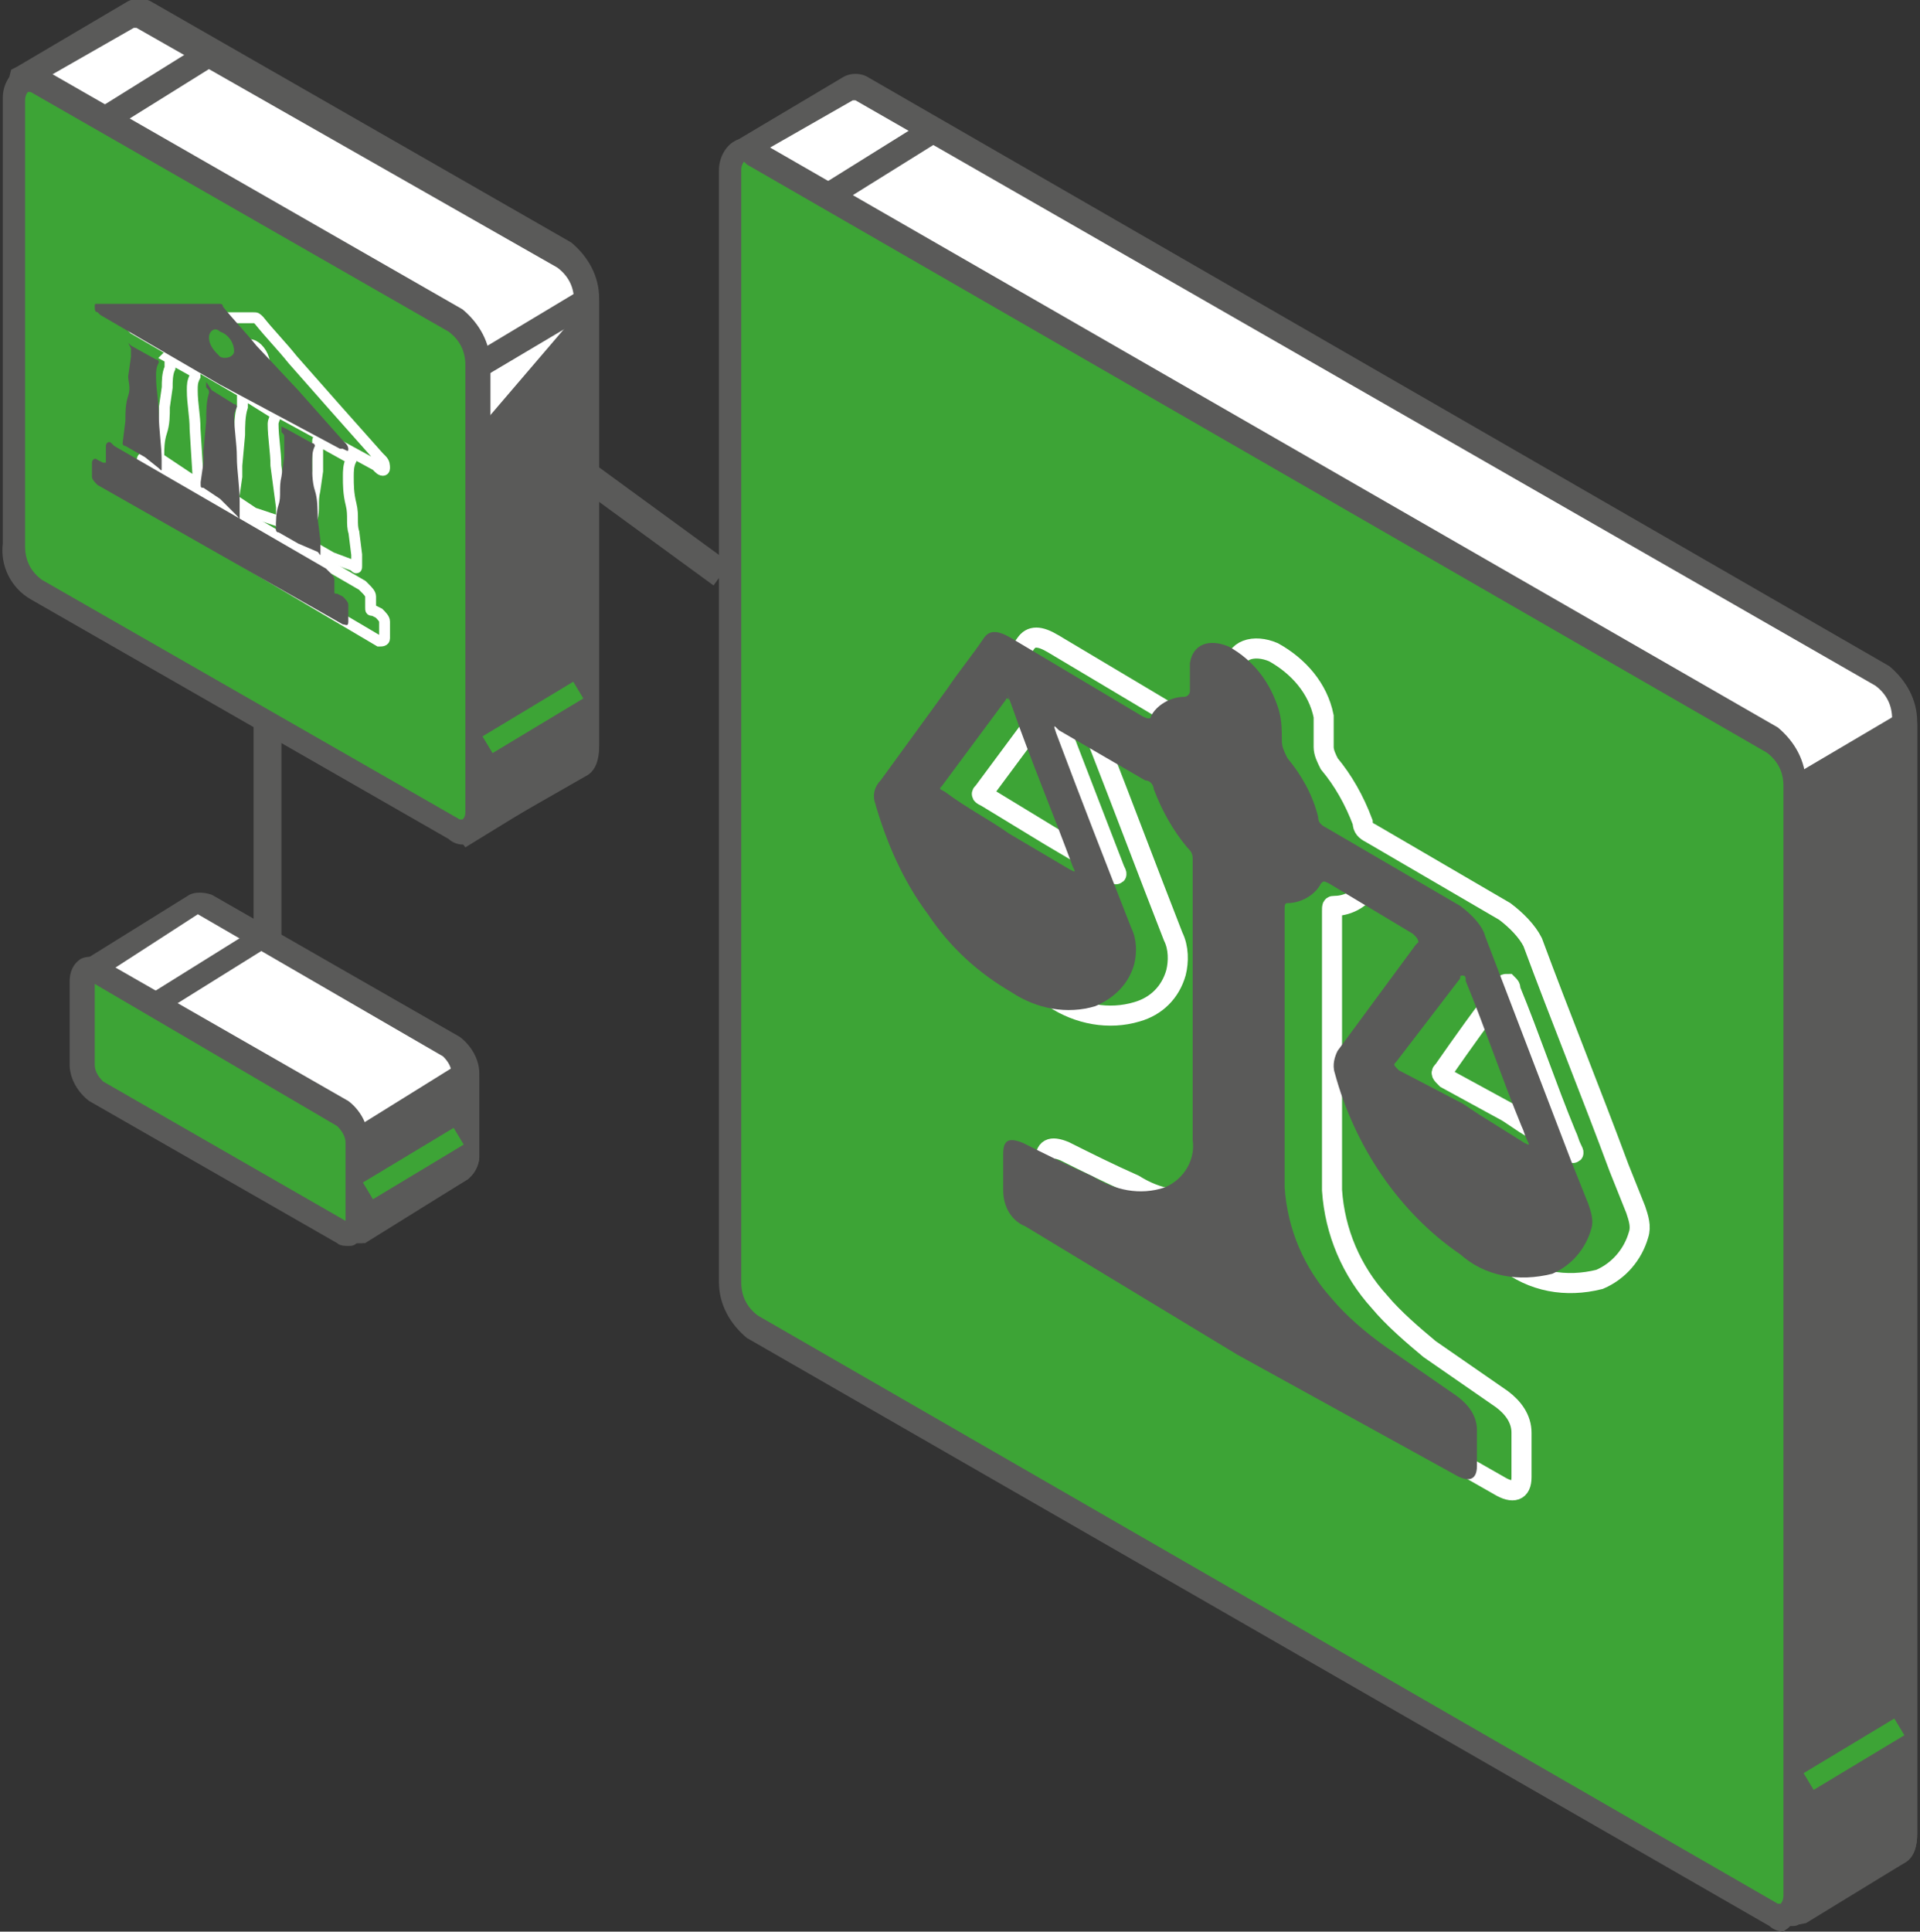 <?xml version="1.0" encoding="utf-8"?>
<!-- Generator: Adobe Illustrator 24.3.0, SVG Export Plug-In . SVG Version: 6.00 Build 0)  -->
<svg version="1.1" id="Modalità_Isolamento" xmlns="http://www.w3.org/2000/svg" xmlns:xlink="http://www.w3.org/1999/xlink"
	 x="0px" y="0px" viewBox="0 0 68.9 69.3" style="enable-background:new 0 0 68.9 69.3;" xml:space="preserve">
<rect x="0" y="0" width="68.9" height="69.3" fill="#333333" stroke="none"/>
<style type="text/css">
	.st0{fill:#FFFFFF;}
	.st1{fill:#5A5A59;}
	.st2{fill:#3DA436;}
	.st3{fill:none;stroke:#FFFFFF;stroke-width:0.72;stroke-miterlimit:10;}
	.st4{fill:none;stroke:#5A5A59;stroke-miterlimit:10;}
	.st5{fill:none;stroke:#FFFFFF;stroke-width:0.39;stroke-miterlimit:10;}
	.st6{fill:#575756;}
</style>
<g>
	<path class="st0" d="M16.2,37.6l-8.9-5.1c-0.1-0.1-0.2-0.1-0.3,0l-3.7,2.3c-0.1,0-0.1,0.1,0,0.2l3.6,3.8c0,0,0,0,0,0.1v1.2
		c0,0.4,0.2,0.7,0.5,0.9l1.2-1.5c0,0,0,0,0,0l4,4.5c0.1,0.1,0.1,0.1,0.2,0l3.7-2.3c0.1-0.1,0.1-0.2,0.2-0.4v-2.8
		C16.7,38.1,16.5,37.8,16.2,37.6z"/>
	<path class="st1" d="M12.7,44.6h-0.1c-0.1,0-0.2-0.1-0.3-0.2l-3.7-4.1l-1.1,1.4l-0.3-0.2c-0.4-0.3-0.7-0.8-0.7-1.3V39l-3.6-3.8
		c-0.2-0.3-0.1-0.6,0.2-0.8c0,0,0,0,0,0l3.7-2.3c0.2-0.1,0.5-0.1,0.8,0l8.9,5.1c0.4,0.3,0.7,0.8,0.7,1.3v3c0,0.2-0.1,0.5-0.3,0.7
		l-0.1,0.1L13,44.6C12.9,44.6,12.8,44.6,12.7,44.6z M8.9,39.4l3.8,4.3l3.5-2.2c0,0,0-0.1,0-0.1v-2.9c0-0.2-0.1-0.4-0.3-0.6l0,0
		l-8.8-5.1L3.7,35l3.4,3.7c0.1,0.1,0.1,0.2,0.1,0.3v1.2c0,0.1,0,0.2,0.1,0.3l1.1-1.4l0.3,0.2C8.8,39.3,8.9,39.4,8.9,39.4z"/>
	<path class="st1" d="M10,41.6v0.2l2.6,2.2c0.1,0.1,0.2,0.2,0.3,0.1c0,0,0,0,0,0l3.7-2.3c0.1-0.1,0.1-0.2,0.2-0.4v-2.8
		c0,0,0-0.1-0.1-0.1c0,0-0.1,0-0.1,0l-3.7,2.3l0,0L10,41.6z"/>
	<path class="st1" d="M12.8,44.6h-0.2c-0.1,0-0.3-0.1-0.4-0.2L9.5,42l0.1-0.8l3.1-0.7l3.7-2.3c0.2-0.2,0.6-0.1,0.7,0.2
		c0.1,0.1,0.1,0.2,0.1,0.3v2.8c0,0.2-0.1,0.5-0.3,0.7l-0.1,0.1l-3.7,2.3C13,44.6,12.9,44.6,12.8,44.6z M10.6,41.9l2.2,1.8l3.5-2.2
		c0,0,0-0.1,0-0.1v-2.2l-3.1,2v0.1L10.6,41.9z"/>
	<path class="st2" d="M12.3,44.3l-8.9-5.1C3.1,38.9,3,38.6,3,38.2v-3c0-0.4,0.2-0.5,0.5-0.4l8.9,5.2c0.3,0.2,0.5,0.6,0.5,0.9v3
		C12.8,44.3,12.6,44.4,12.3,44.3z"/>
	<path class="st1" d="M12.5,44.7c-0.1,0-0.3,0-0.4-0.1l-8.9-5.1c-0.4-0.3-0.7-0.8-0.7-1.3v-3c0-0.3,0.1-0.6,0.4-0.8
		c0.2-0.1,0.5-0.1,0.7,0l8.9,5.1c0.4,0.3,0.7,0.8,0.7,1.3v3c0,0.3-0.1,0.6-0.4,0.8C12.7,44.7,12.6,44.7,12.5,44.7z M3.4,35.3v2.9
		c0,0.2,0.1,0.4,0.3,0.6l8.7,5v-2.8c0-0.2-0.1-0.4-0.3-0.6L3.4,35.3z"/>
	<rect x="5.3" y="34.4" transform="matrix(0.849 -0.529 0.529 0.849 -17.278 9.241)" class="st1" width="4.4" height="0.8"/>
	
		<rect x="12.9" y="41.4" transform="matrix(0.857 -0.516 0.516 0.857 -19.395 13.601)" class="st2" width="3.8" height="0.7"/>
	<path class="st0" d="M67.5,24.3L30.9,3.2c-0.2-0.1-0.4-0.1-0.6,0l0,0l0,0l-3.7,2.2c-0.1,0-0.1,0.2-0.1,0.2c0,0,0,0,0,0l3.5,6.1
		c0,0,0,0.1,0,0.1v32c0,0.6,0.3,1.2,0.8,1.6l29.7,17.1c0,0,0.1,0,0.1,0.1l3.4,6c0.1,0.1,0.2,0.1,0.3,0.1c0,0,0,0,0,0l3.7-2.2
		c0.2-0.2,0.3-0.4,0.3-0.7V25.9C68.4,25.3,68.1,24.7,67.5,24.3z"/>
	<path class="st1" d="M64.3,69.1h-0.2c-0.2,0-0.3-0.1-0.4-0.3l-3.4-6L30.7,45.7c-0.6-0.5-1-1.2-1-2V11.8l-3.4-6
		c-0.2-0.3-0.1-0.7,0.2-0.8l3.7-2.2c0.3-0.2,0.7-0.2,1,0l36.6,21.1c0.6,0.5,1,1.2,1,2v39.9c0,0.4-0.1,0.8-0.4,1L64.6,69
		C64.5,69.1,64.4,69.1,64.3,69.1z M27.1,5.6l3.3,5.8c0.1,0.1,0.1,0.2,0.1,0.3v32c0,0.5,0.2,1,0.6,1.3l29.7,17.1
		c0.1,0.1,0.2,0.1,0.2,0.2l3.3,5.8l3.5-2l0,0c0-0.1,0.1-0.2,0.1-0.3v-40c0-0.5-0.2-0.9-0.6-1.2L30.7,3.6c0,0-0.1,0-0.1,0L27.1,5.6z"
		/>
	<path class="st1" d="M42.5,29.3c0.1,0.5,1.4,17.9,2.6,24.3l0,0l15.4,8.8l0.1,0.1l3.4,6c0.1,0.1,0.2,0.2,0.3,0.1l3.6-2.1
		c0.2-0.2,0.3-0.4,0.3-0.7V26c0,0-0.1,0-0.1,0c0,0,0,0,0,0l-3.8,2.2l0,0L42.5,29.3L42.5,29.3z"/>
	<path class="st1" d="M64.4,69h-0.2c-0.2,0-0.3-0.2-0.4-0.3l-3.4-5.9l-15.6-8.9l-0.1-0.2c-1-5-2-16.8-2.4-21.8
		c-0.1-1.3-0.2-2.3-0.2-2.5l0.4-0.1l-0.4,0.1v-0.2l0.3-0.3l22-1.1l3.9-2.3l0.3,0.1c0.1,0.1,0.2,0.2,0.2,0.4v39.8
		c0,0.4-0.1,0.8-0.4,1L64.8,69C64.7,69,64.5,69.1,64.4,69z M45.6,53.3L61,62.2l0.2,0.2l3.3,5.8l3.5-2l0,0c0-0.1,0.1-0.2,0.1-0.3
		V26.6l-3.3,2h-0.1l-21.5,1c0,0.4,0.1,1,0.2,2.1C43.6,36.7,44.6,48.3,45.6,53.3z"/>
	<path class="st2" d="M63.7,68.8L27,47.7c-0.5-0.4-0.8-1-0.8-1.6V6.1c0-0.6,0.4-0.9,0.8-0.6l36.6,21.1c0.5,0.4,0.8,1,0.8,1.6v39.9
		C64.5,68.7,64.1,69,63.7,68.8z"/>
	<path class="st1" d="M64,69.3c-0.2,0-0.4-0.1-0.5-0.2L26.8,48c-0.6-0.5-1-1.2-1-2V6.1c0-0.4,0.2-0.8,0.5-1c0.3-0.2,0.7-0.1,1,0
		l36.5,21c0.6,0.5,1,1.2,1,2v39.9c0,0.4-0.2,0.8-0.5,1C64.2,69.2,64.1,69.2,64,69.3z M26.7,5.8L26.7,5.8c0,0-0.1,0.1-0.1,0.3V46
		c0,0.5,0.2,0.9,0.6,1.2l36.6,21.1c0.1,0,0.1,0,0.1,0s0.1-0.1,0.1-0.3V28.2c0-0.5-0.2-0.9-0.6-1.2L26.8,5.9
		C26.8,5.9,26.7,5.8,26.7,5.8z"/>
	<rect x="29.4" y="5.4" transform="matrix(0.849 -0.529 0.529 0.849 1.687 17.594)" class="st1" width="4.4" height="0.9"/>
	
		<rect x="64.6" y="62.6" transform="matrix(0.857 -0.516 0.516 0.857 -22.942 43.301)" class="st2" width="3.8" height="0.7"/>
	<path class="st0" d="M20.2,9.2l-15-8.6C5,0.5,4.8,0.5,4.6,0.5l0,0H4.6L0.7,2.8c0,0,0,0,0,0l3.6,6.1v8.3c0,0.6,0.3,1.2,0.8,1.6
		l7.7,4.5l0,0l4,6.5l0,0l3.9-2.3c0.2-0.2,0.3-0.4,0.3-0.7v-16C21,10.2,20.7,9.6,20.2,9.2z"/>
	<path class="st1" d="M16.7,30.4L16.4,30l-3.8-6.4L5,19.2c-0.6-0.5-1-1.2-1-2V9L0.3,2.9l0.1-0.4l0.2-0.1l3.9-2.3
		c0.3-0.2,0.7-0.2,1,0l15,8.6c0.6,0.5,1,1.2,1,2v16c0,0.4-0.1,0.8-0.4,1L16.7,30.4z M1.3,3l3.5,5.8v8.4c0,0.5,0.2,0.9,0.6,1.2
		l7.8,4.5l0.1,0.1l3.7,6.2l3.6-2.1c0,0,0-0.1,0-0.3v-16c0-0.5-0.2-0.9-0.6-1.2L4.9,1c0,0-0.1,0-0.1,0L1.3,3z"/>
	<path class="st1" d="M12.2,21.2L12.2,21.2l0.1,1.8l0.6,0.3l0,0l3.9,6.5h0.1l3.9-2.3c0.2-0.2,0.3-0.4,0.3-0.7v-16 M20.9,10.8
		L17.1,13l0,0L20.9,10.8z"/>
	<path class="st1" d="M16.9,30.2l-0.4-0.1l-3.9-6.5l-0.7-0.4L11.8,21l0.1-0.1l5-8.1l0.1-0.1l4-2.4l0.3,0.1c0.1,0.1,0.2,0.2,0.2,0.4
		v16c0,0.4-0.1,0.8-0.4,1L16.9,30.2z M12.7,22.7l0.5,0.3l0.1,0.1l3.7,6.2l3.6-2.1c0,0,0-0.1,0-0.3V11.6l-3.2,1.9l-4.8,7.8L12.7,22.7
		z"/>
	<path class="st2" d="M16.3,29.8l-15-8.6c-0.5-0.4-0.8-1-0.8-1.6v-16c0-0.6,0.4-0.9,0.8-0.6l15,8.6c0.5,0.4,0.8,1,0.8,1.6v16
		C17.1,29.8,16.7,30,16.3,29.8z"/>
	<path class="st1" d="M16.6,30.3c-0.2,0-0.4-0.1-0.5-0.2l-15-8.6c-0.7-0.4-1.1-1.2-1-2v-16c0-0.4,0.2-0.8,0.5-1c0.3-0.2,0.7-0.1,1,0
		l15,8.6c0.6,0.5,1,1.2,1,2v16c0,0.4-0.2,0.8-0.5,1C16.9,30.3,16.7,30.3,16.6,30.3z M16.5,29.4c0,0,0.1,0,0.1,0
		c0.1-0.1,0.1-0.2,0.1-0.3v-16c0-0.5-0.2-0.9-0.6-1.2l-15-8.6c-0.1,0-0.1,0-0.1,0S0.9,3.4,0.9,3.6v16c0,0.5,0.2,0.9,0.6,1.2
		L16.5,29.4z"/>
	<rect x="3.2" y="2.8" transform="matrix(0.849 -0.529 0.529 0.849 -0.868 3.331)" class="st1" width="4.4" height="0.9"/>
	<rect x="17.2" y="25.4" transform="matrix(0.857 -0.516 0.516 0.857 -10.532 13.526)" class="st2" width="3.8" height="0.7"/>
	<g id="bBp98G">
		<path class="st3" d="M45.9,48.8l-7.6-4.6c-0.5-0.2-0.8-0.7-0.8-1.3v-1.2c0-0.5,0.2-0.6,0.7-0.4c0.8,0.4,1.6,0.8,2.5,1.2
			c0.8,0.5,1.7,0.7,2.6,0.4c0.7-0.3,1.1-1,1-1.7c0-2.5,0-5,0-7.5c0-0.9,0-1.7,0-2.6c0-0.2-0.1-0.3-0.2-0.4c-0.5-0.6-0.9-1.3-1.2-2.1
			c0-0.1-0.1-0.3-0.3-0.3l-3.1-1.8c-0.2-0.1-0.2-0.1-0.1,0.1c0.9,2.3,1.8,4.7,2.7,7c0.2,0.4,0.2,0.9,0.1,1.3
			c-0.2,0.7-0.7,1.2-1.4,1.4c-1,0.3-2.1,0.1-3-0.5c-1.2-0.7-2.2-1.6-3-2.8c-0.9-1.2-1.5-2.6-1.9-4c-0.1-0.3,0-0.6,0.2-0.8l2.4-3.3
			l1.3-1.8c0.2-0.3,0.5-0.3,1,0l4.7,2.8c0.2,0.1,0.3,0.1,0.4,0c0.2-0.4,0.7-0.7,1.2-0.7c0.1,0,0.2-0.1,0.2-0.2c0-0.3,0-0.7,0-1
			c0-0.7,0.7-0.9,1.4-0.6c0.9,0.5,1.6,1.3,1.8,2.3c0,0.4,0,0.7,0,1.1c0,0.2,0.1,0.4,0.2,0.6c0.5,0.6,0.9,1.3,1.2,2.1
			c0,0.2,0.1,0.3,0.3,0.4l4.8,2.8c0.4,0.3,0.8,0.7,1,1.1c1,2.7,2.1,5.4,3.1,8.1c0.2,0.5,0.4,1,0.6,1.5c0.1,0.3,0.2,0.6,0.1,0.9
			c-0.2,0.7-0.7,1.3-1.4,1.6c-1.2,0.3-2.4,0.1-3.4-0.7c-1.6-1-2.8-2.5-3.6-4.2c-0.4-0.7-0.7-1.5-0.9-2.3c-0.1-0.3,0-0.6,0.2-0.9
			l2.8-3.8l0.1-0.1c0-0.1,0-0.1-0.1-0.2l-0.1-0.1l-3-1.8c-0.2-0.1-0.2-0.1-0.3,0c-0.2,0.4-0.7,0.7-1.2,0.7c-0.1,0-0.1,0-0.1,0.2
			c0,3.3,0,6.7,0,10c0.1,1.5,0.7,2.9,1.7,4c0.5,0.6,1.2,1.2,1.8,1.7l2.6,1.8c0.4,0.3,0.7,0.7,0.7,1.2V53c0,0.5-0.3,0.6-0.8,0.3
			L45.9,48.8z M54.1,39.9l0.6,0.4l1.6,1c0.2,0.1,0.2,0.1,0.1-0.1s-0.1-0.3-0.2-0.5c-0.7-1.7-1.3-3.5-2-5.2c0-0.1,0-0.1-0.1-0.2
			c-0.1,0-0.1,0-0.1,0.1c-0.8,1-1.5,2-2.2,3c-0.1,0.1-0.1,0.1,0.1,0.3L54.1,39.9z M37.7,30l2.2,1.3c0.2,0.1,0.2,0.1,0.1-0.1
			l-2.2-5.7c0-0.1,0-0.1-0.1-0.2c-0.1,0-0.1,0-0.1,0l-2.3,3.1c-0.1,0.1-0.1,0.1,0.1,0.2L37.7,30z"/>
	</g>
	<g id="bBp98G-2">
		<path class="st1" d="M44.4,48.6L36.8,44c-0.5-0.2-0.8-0.7-0.8-1.3v-1.3c0-0.5,0.2-0.6,0.7-0.4c0.8,0.4,1.6,0.8,2.5,1.2
			c0.8,0.5,1.7,0.7,2.6,0.4c0.7-0.3,1.1-1,1-1.7c0-2.5,0-5,0-7.5v-2.6c0-0.2-0.1-0.3-0.2-0.4c-0.5-0.6-0.9-1.3-1.2-2.1
			c0-0.1-0.1-0.3-0.3-0.3L38,26.2c-0.2-0.2-0.2-0.2-0.1,0.1c0.9,2.4,1.8,4.7,2.7,7c0.2,0.4,0.2,0.9,0.1,1.3
			c-0.2,0.7-0.7,1.2-1.4,1.5c-1,0.3-2.1,0.1-3-0.5c-1.2-0.7-2.2-1.6-3-2.8c-0.9-1.2-1.5-2.6-1.9-4c-0.1-0.3,0-0.6,0.2-0.8l2.4-3.3
			c0.4-0.6,0.9-1.2,1.3-1.8c0.2-0.3,0.5-0.3,1,0l4.7,2.8c0.2,0.1,0.3,0.1,0.3,0c0.2-0.4,0.7-0.7,1.2-0.7c0.1,0,0.2-0.1,0.2-0.2
			c0-0.3,0-0.7,0-1c0.1-0.7,0.7-0.9,1.4-0.6c0.9,0.5,1.5,1.3,1.8,2.3c0.1,0.4,0.1,0.7,0.1,1.1c0,0.2,0.1,0.4,0.2,0.6
			c0.5,0.6,0.9,1.3,1.1,2.1c0,0.2,0.1,0.3,0.3,0.4l4.8,2.8c0.4,0.3,0.8,0.7,0.9,1.1l3.1,8.1l0.6,1.5c0.1,0.3,0.2,0.6,0.1,0.9
			c-0.2,0.7-0.7,1.3-1.4,1.6c-1.2,0.3-2.4,0.1-3.3-0.7c-2.2-1.5-3.8-3.9-4.5-6.5c-0.1-0.3,0-0.6,0.1-0.8l2.8-3.8l0.1-0.1
			c0,0,0-0.1-0.1-0.2l-0.1-0.1l-3-1.8c-0.2-0.1-0.2-0.1-0.3,0c-0.2,0.4-0.7,0.7-1.2,0.7c-0.1,0-0.1,0.1-0.1,0.2c0,3.3,0,6.7,0,10
			c0.1,1.5,0.7,2.9,1.7,4c0.5,0.6,1.2,1.2,1.9,1.7l2.6,1.8c0.4,0.3,0.7,0.7,0.7,1.2v1.3c0,0.5-0.3,0.6-0.8,0.3L44.4,48.6z
			 M52.5,39.6l0.6,0.4l1.6,1c0.2,0.1,0.2,0.1,0.1-0.1s-0.1-0.3-0.2-0.5c-0.7-1.7-1.3-3.5-2-5.2c0-0.1,0-0.2-0.1-0.2s-0.1,0-0.1,0.1
			l-2.3,3c-0.1,0.1-0.1,0.1,0.1,0.3L52.5,39.6z M36.2,29.9l2.2,1.3c0.2,0.1,0.2,0.1,0.1-0.1c-0.7-1.9-1.5-3.8-2.2-5.8
			c-1.1-2.9,0-0.1-0.1-0.2s-0.1,0-0.1,0l-2.3,3.1c-0.1,0.1-0.1,0.1,0.1,0.2C34.7,29,35.5,29.4,36.2,29.9z"/>
	</g>
	<line class="st4" x1="9.6" y1="34" x2="9.6" y2="25.8"/>
	<line class="st4" x1="19.6" y1="16" x2="25.9" y2="20.6"/>
	<g id="TocNxe">
		<path class="st5" d="M9.2,20.4l-4.3-2.5c-0.1-0.1-0.2-0.2-0.2-0.4V17c0-0.2,0.1-0.2,0.2-0.1L5,17c0,0,0.1,0,0.1,0s0-0.2,0-0.4
			s0-0.2,0.2-0.1l0.1,0.1L13,21l0.1,0.1c0.1,0.1,0.2,0.2,0.2,0.3v0.4c0,0.1,0,0.1,0.1,0.1l0.2,0.1c0.1,0.1,0.2,0.2,0.2,0.3v0.6
			c0,0.1-0.1,0.1-0.2,0.1L9.2,20.4z"/>
		<path class="st5" d="M9.1,14.3l-4.3-2.5l-0.1-0.1c-0.1-0.1-0.1-0.1-0.1-0.2c0-0.1,0-0.1,0.1-0.1h4.4c0.1,0,0.1,0,0.2,0.1
			c0.4,0.5,0.8,0.9,1.2,1.4l1.5,1.7l1.6,1.8l0.1,0.1c0.1,0.1,0.1,0.2,0.1,0.3c0,0.1-0.1,0.1-0.2,0l-0.1-0.1L9.1,14.3z M9.1,13.3
			c0.2,0.1,0.4,0,0.4-0.2c0-0.3-0.2-0.6-0.4-0.7c-0.2-0.1-0.5,0-0.5,0.2C8.7,12.9,8.9,13.1,9.1,13.3L9.1,13.3z"/>
		<path class="st5" d="M9.1,18.4L8.5,18c-0.1,0-0.1-0.1-0.1-0.2l0.1-0.7v-0.4l0.1-1.1c0-0.3,0-0.7,0.1-1c0-0.1,0-0.1,0-0.2
			c0,0,0-0.1,0-0.2s0-0.1,0,0l0.3,0.1l0.8,0.5c0.1,0,0.1,0.1,0.1,0.1s-0.1,0.2-0.1,0.3c0,0.5,0.1,1,0.1,1.5l0.2,1.5
			c0,0.2,0,0.3,0,0.5s0,0.1-0.1,0L9.1,18.4z"/>
		<path class="st5" d="M6.4,16.9l-0.6-0.4c-0.1,0-0.1-0.1-0.1-0.2c0-0.2,0-0.5,0.1-0.8s0.1-0.6,0.1-0.9l0.1-0.7c0-0.2,0-0.5,0.1-0.7
			c0-0.1,0-0.2,0-0.3c0-0.1,0-0.1,0-0.2s0-0.1,0,0L6,12.8l0.9,0.5C7,13.4,7,13.4,7,13.5c-0.1,0.2-0.1,0.3-0.1,0.5
			c0,0.5,0.1,0.9,0.1,1.4L7.1,17c0,0.1,0,0.2,0,0.3s0,0.1-0.1,0L6.4,16.9z"/>
		<path class="st5" d="M11.9,20l-0.7-0.4c-0.1,0-0.1,0-0.1-0.1c0-0.3,0-0.6,0.1-0.9s0-0.6,0.1-1l0.1-0.7c0-0.2,0-0.5,0-0.7
			c0-0.1,0-0.1,0-0.2c0,0,0-0.1,0-0.2c0-0.1,0-0.1,0,0l0.2,0.1l0.9,0.5c0.1,0,0.1,0.1,0.1,0.1c-0.1,0.2-0.1,0.4-0.1,0.6
			c0,0.3,0,0.6,0.1,1s0,0.7,0.1,1l0.1,0.8v0.4c0,0.1,0,0.1-0.1,0L11.9,20z"/>
	</g>
	<g id="TocNxe-2">
		<path class="st6" d="M7.9,19.9l-4.4-2.5c-0.1-0.1-0.2-0.2-0.2-0.3v-0.5c0-0.1,0.1-0.2,0.2-0.1l0.2,0.1c0,0,0.1,0,0.1,0V16
			c0-0.1,0.1-0.2,0.2-0.1L4.1,16l7.6,4.4l0.1,0.1c0.1,0.1,0.2,0.2,0.2,0.3v0.4c0,0.1,0,0.1,0.1,0.1l0.2,0.1c0.1,0.1,0.2,0.2,0.2,0.3
			c0,0.2,0,0.4,0,0.6s-0.1,0.1-0.2,0.1L7.9,19.9z"/>
		<path class="st6" d="M7.9,13.8l-4.3-2.5l-0.1-0.1c-0.1,0-0.1-0.1-0.1-0.2c0-0.1,0-0.1,0.1-0.1h4.4C7.9,10.9,8,10.9,8,11
			c0.4,0.5,0.8,0.9,1.2,1.4l1.5,1.6l1.6,1.8l0.1,0.1c0.1,0.1,0.1,0.2,0.1,0.2c0,0.1,0,0.1-0.2,0l-0.1,0L7.9,13.8z M7.9,12.8
			c0.2,0.1,0.5,0,0.5-0.2c0-0.3-0.2-0.6-0.5-0.7c-0.2-0.2-0.4,0-0.4,0.2C7.5,12.4,7.7,12.6,7.9,12.8L7.9,12.8z"/>
		<path class="st6" d="M7.9,17.9l-0.6-0.4c-0.1,0-0.1,0-0.1-0.2l0.1-0.7v-0.4l0.1-1.1c0-0.3,0-0.7,0.1-1c0-0.1,0-0.1-0.1-0.2
			c0-0.1,0-0.1,0-0.2c0-0.1,0-0.1,0,0L7.6,14l0.8,0.5c0.1,0,0.1,0.1,0.1,0.1s-0.1,0.2-0.1,0.3c0,0.5,0.1,1,0.1,1.5s0.1,1,0.1,1.6
			c0,0.2,0,0.3,0,0.5s0,0.1-0.1,0L7.9,17.9z"/>
		<path class="st6" d="M5.2,16.4L4.5,16c-0.1,0-0.1-0.1-0.1-0.1l0.1-0.8c0-0.3,0-0.6,0.1-0.9s0-0.5,0-0.7l0.1-0.7c0-0.1,0-0.2,0-0.3
			l-0.1-0.2c0-0.1,0-0.1,0,0l0.1,0.1l0.9,0.5c0.1,0,0.1,0.1,0.1,0.1c-0.1,0.2-0.1,0.3-0.1,0.5c0,0.5,0.1,0.9,0.1,1.4
			s0.1,1.1,0.1,1.6v0.3c0,0.1,0,0.1-0.1,0L5.2,16.4z"/>
		<path class="st6" d="M10.7,19.5L10,19.1c-0.1,0-0.1-0.1-0.1-0.1c0-0.3,0-0.6,0.1-0.9s0-0.6,0.1-1l0.1-0.7c0-0.2,0-0.4,0-0.7
			c0-0.1,0-0.1-0.1-0.2c0-0.1,0-0.1,0-0.2c0-0.1,0-0.1,0,0l0.2,0.1l0.9,0.5c0.1,0,0.1,0.1,0.1,0.1c-0.1,0.2-0.1,0.4-0.1,0.6
			c0,0.3,0,0.7,0.1,1s0.1,0.7,0.1,1l0.1,0.8c0,0.1,0,0.2,0,0.4s0,0.1-0.1,0L10.7,19.5z"/>
	</g>
</g>
</svg>
